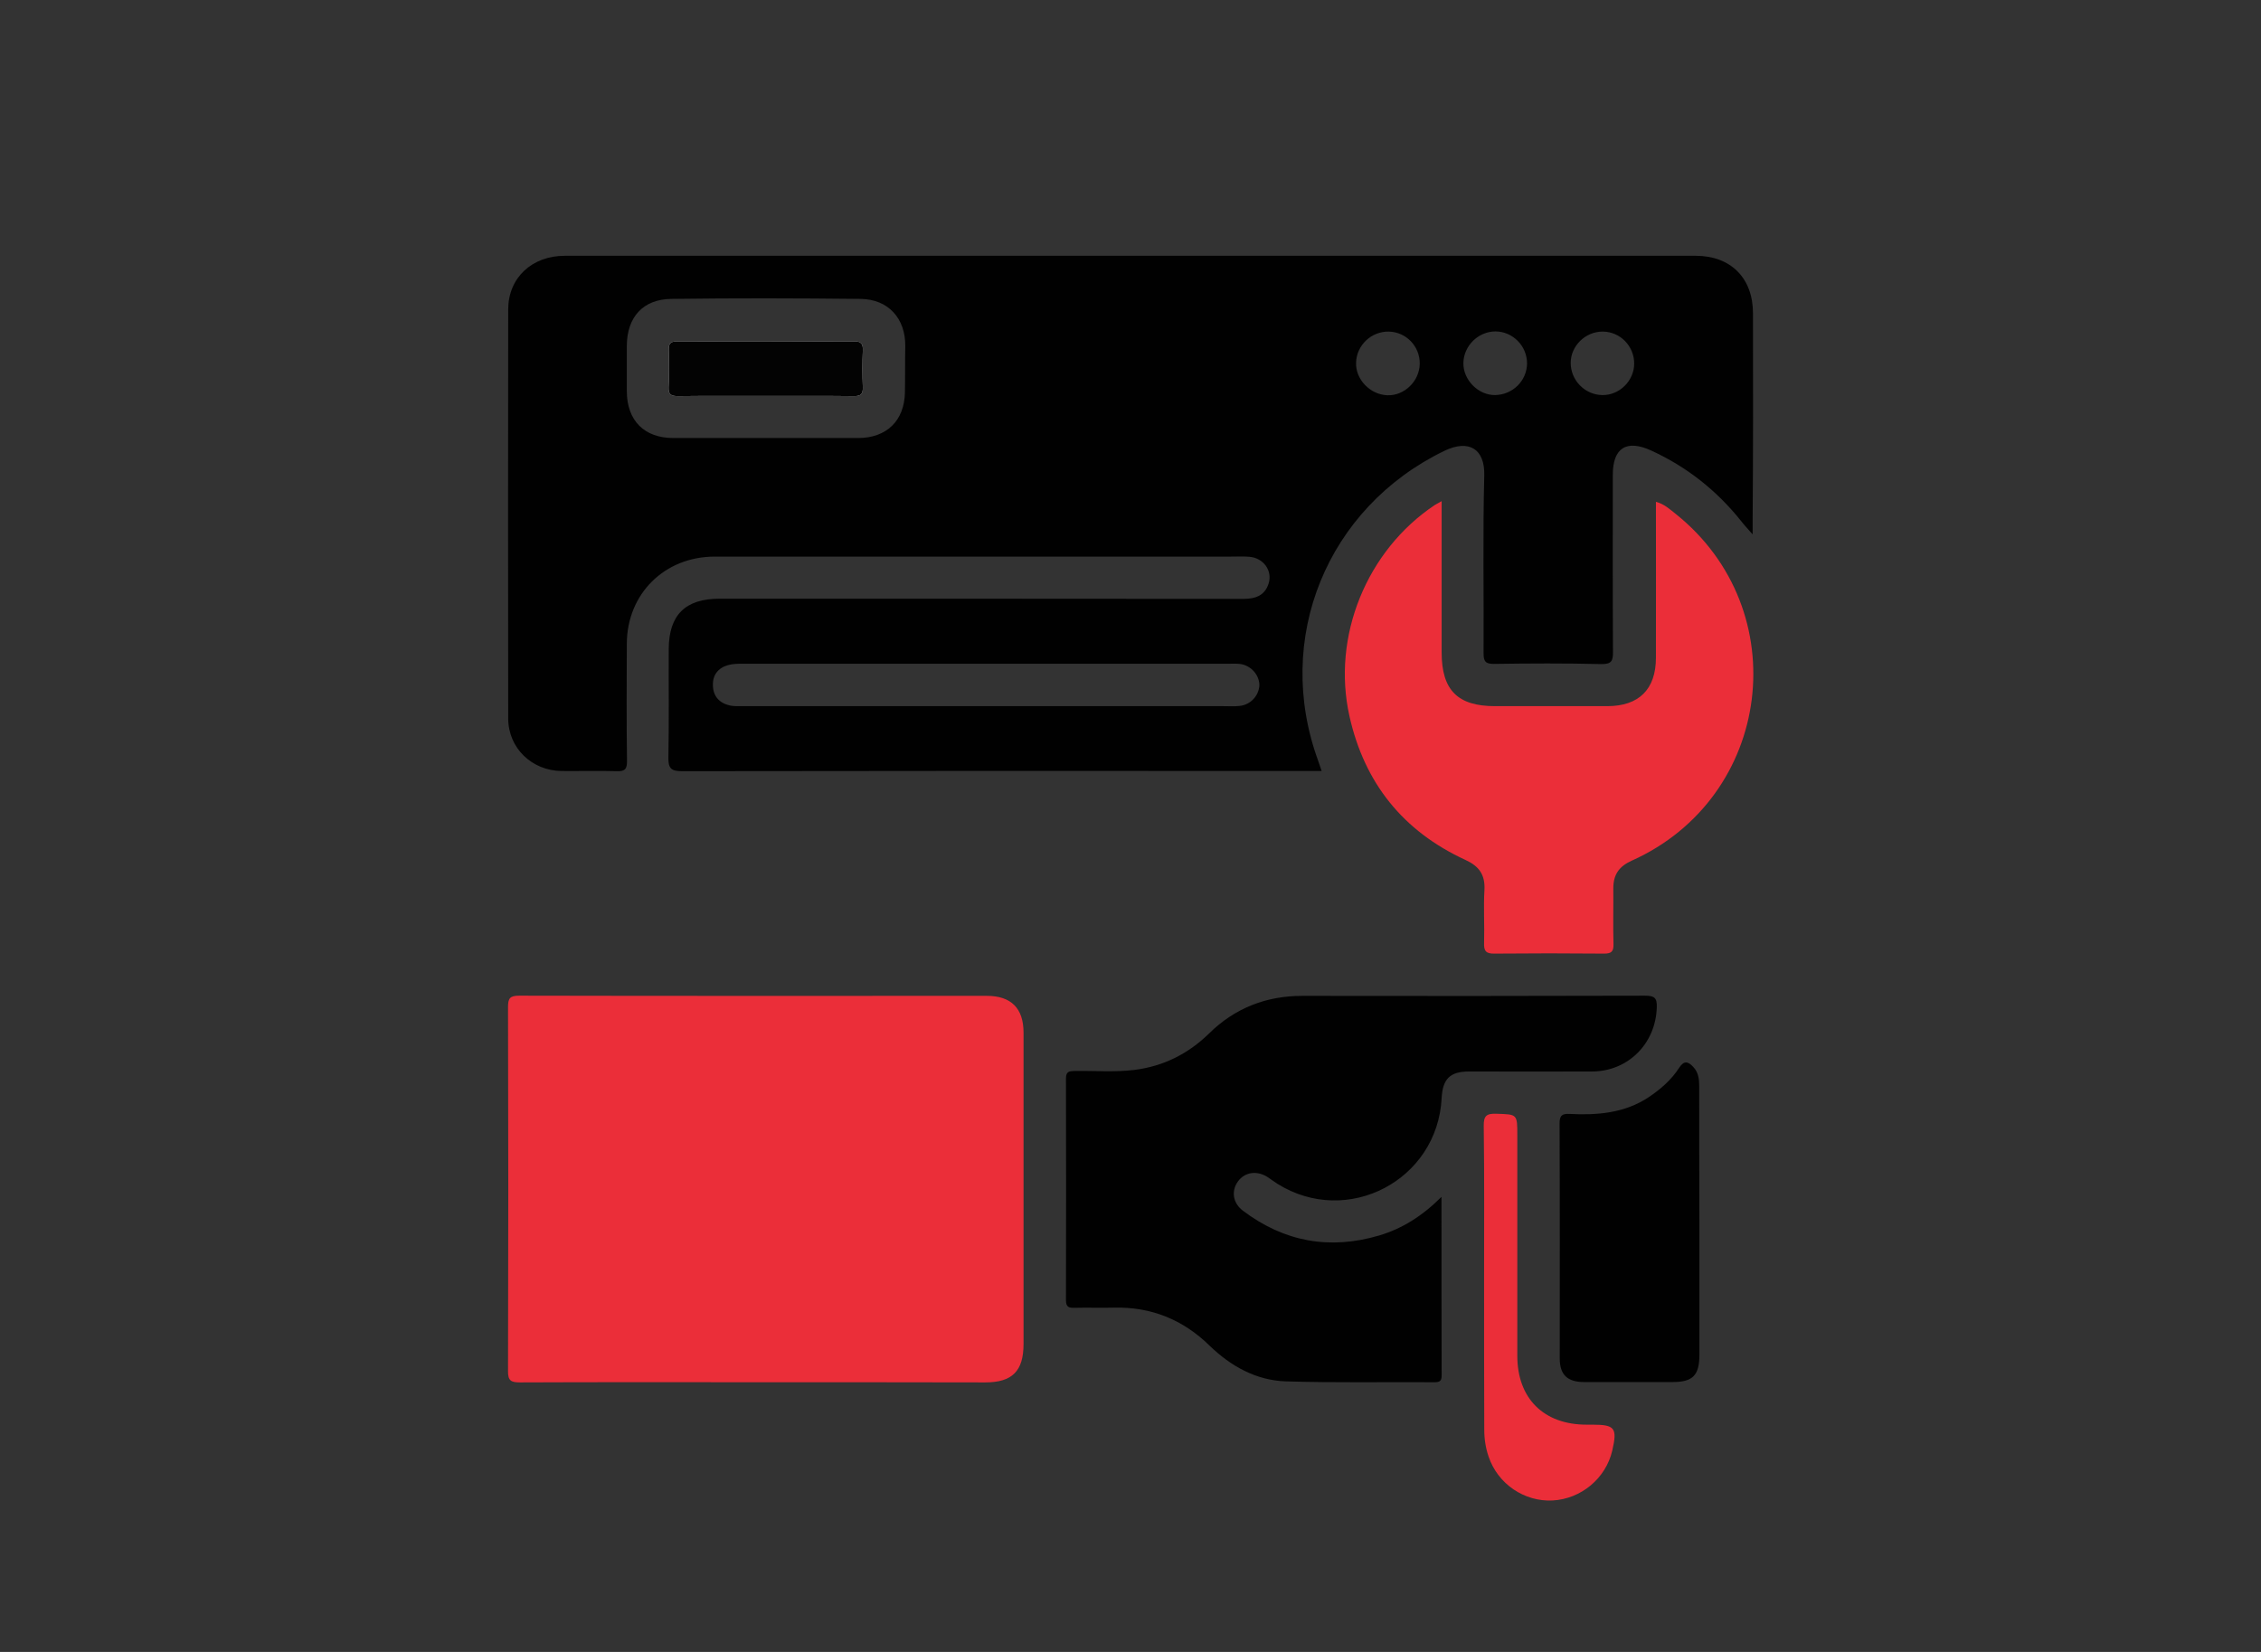 <?xml version="1.0" encoding="utf-8"?>
<!-- Generator: Adobe Illustrator 26.0.3, SVG Export Plug-In . SVG Version: 6.00 Build 0)  -->
<svg version="1.0" id="Layer_1" xmlns="http://www.w3.org/2000/svg" xmlns:xlink="http://www.w3.org/1999/xlink" x="0px" y="0px"
	 viewBox="0 0 130 95" style="enable-background:new 0 0 130 95;" xml:space="preserve">
<rect x="0" y="0" width="130" height="95" fill="#333333" stroke="none"/>
<style type="text/css">
	.st0{fill:#010101;}
	.st1{fill:#EB2E39;}
	.st2{fill:#FDFDFE;}
	.st3{fill:#030303;}
</style>
<g>
	<path class="st0" d="M49.61,20.18c-0.03,0.68-0.03,1.37,0,2.06c0.02,0.42-0.11,0.55-0.54,0.54c-1.69-0.02-3.38-0.01-5.07-0.01
		c-1.67,0-3.34-0.01-5.01,0.01c-0.4,0-0.57-0.08-0.55-0.52c0.04-0.71,0.03-1.42,0.01-2.12c-0.01-0.37,0.08-0.51,0.49-0.51
		c3.38,0.02,6.77,0.02,10.15,0C49.53,19.62,49.63,19.78,49.61,20.18z"/>
	<path class="st0" d="M100.79,18.01c0-2.02-1.28-3.3-3.29-3.3c-3.06,0-6.13,0-9.19,0c-18.61,0-37.23,0-55.84,0
		c-1.88,0-3.24,1.26-3.25,3.07c-0.01,7.84-0.01,15.69,0,23.53c0,1.71,1.36,3.01,3.07,3.03c1.05,0.01,2.1-0.02,3.16,0.01
		c0.49,0.02,0.61-0.13,0.6-0.61c-0.03-2.24-0.02-4.48-0.01-6.72c0.01-2.87,2.17-5.01,5.05-5.01c9.88,0,19.76,0,29.64,0
		c0.37,0,0.73-0.02,1.1,0.01c0.81,0.06,1.35,0.8,1.11,1.54c-0.22,0.69-0.75,0.88-1.45,0.88c-10.04-0.01-20.08-0.01-30.12-0.01
		c-1.96,0-2.91,0.93-2.92,2.89c-0.01,2.08,0.02,4.16-0.02,6.24c-0.01,0.62,0.15,0.79,0.78,0.79c12.01-0.02,24.01-0.02,36.02-0.01
		h0.76c-0.09-0.26-0.14-0.41-0.19-0.56c-2.59-7.04,0.49-14.58,7.24-17.85c1.43-0.69,2.34-0.1,2.3,1.41
		c-0.09,3.41-0.02,6.82-0.04,10.22c0,0.47,0.1,0.62,0.59,0.62c2.06-0.03,4.12-0.04,6.17,0.01c0.61,0.01,0.69-0.19,0.68-0.73
		c-0.02-3.38-0.01-6.77-0.01-10.15c0-1.56,0.79-2.05,2.21-1.4c2.05,0.94,3.77,2.3,5.18,4.07c0.17,0.22,0.36,0.42,0.65,0.75v-0.71
		C100.8,26.01,100.8,22.01,100.79,18.01z M52.03,22.57c-0.03,1.63-1.06,2.62-2.69,2.62c-1.78,0-3.56,0-5.35,0c-1.76,0-3.52,0-5.28,0
		c-1.67,0-2.67-1.01-2.67-2.7c0-0.87,0-1.74,0-2.61c0.01-1.63,0.92-2.67,2.55-2.69c3.63-0.05,7.27-0.04,10.9,0
		c1.59,0.02,2.57,1.13,2.56,2.7C52.03,20.79,52.05,21.68,52.03,22.57z M71.24,40.6c-0.3,0.03-0.59,0.01-0.89,0.01
		c-4.57,0-9.15,0-13.72,0c-4.66,0-9.33,0-13.99,0c-0.23,0-0.46,0.01-0.68-0.04c-0.61-0.14-0.96-0.54-0.97-1.16
		c-0.02-0.59,0.3-1,0.87-1.16c0.28-0.08,0.59-0.08,0.88-0.08c9.33,0,18.66,0,27.99,0c0.21,0,0.42-0.01,0.62,0.02
		c0.62,0.11,1.08,0.67,1.06,1.25C72.36,40.04,71.88,40.55,71.24,40.6z M79.76,22.73c-0.99-0.04-1.83-0.92-1.79-1.88
		c0.03-1,0.88-1.8,1.88-1.78c1,0.02,1.8,0.85,1.78,1.86C81.61,21.93,80.74,22.77,79.76,22.73z M85.96,22.72
		c-0.96,0.01-1.84-0.87-1.82-1.85c0.02-0.99,0.86-1.81,1.85-1.81c1,0.01,1.81,0.84,1.81,1.84C87.79,21.9,86.98,22.7,85.96,22.72z
		 M92.12,22.72c-1-0.02-1.81-0.85-1.81-1.85c0-0.98,0.85-1.81,1.85-1.8s1.8,0.83,1.8,1.84C93.96,21.9,93.11,22.74,92.12,22.72z"/>
	<path class="st1" d="M43.41,79.49c-4.5,0-9.01-0.01-13.51,0.01c-0.51,0-0.7-0.09-0.69-0.66c0.02-6.97,0.02-13.95,0-20.92
		c0-0.5,0.1-0.66,0.64-0.66c8.96,0.02,17.93,0.01,26.89,0.01c1.4,0,2.11,0.72,2.11,2.11c0,5.97,0,11.94,0,17.91
		c0,1.56-0.65,2.21-2.2,2.21C52.23,79.49,47.82,79.49,43.41,79.49z"/>
	<path class="st0" d="M82.88,68.83c0,3.56,0,6.92,0.01,10.28c0,0.31-0.12,0.38-0.4,0.38c-2.86-0.02-5.72,0.04-8.57-0.05
		c-1.7-0.06-3.15-0.87-4.37-2.05c-1.53-1.5-3.36-2.24-5.5-2.19c-0.75,0.02-1.51-0.01-2.26,0.01c-0.32,0.01-0.5-0.03-0.5-0.43
		c0.01-4.25,0.01-8.51,0-12.76c0-0.41,0.19-0.42,0.5-0.43c1.14-0.02,2.29,0.08,3.43-0.06c1.67-0.21,3.09-0.92,4.29-2.09
		c1.49-1.47,3.29-2.17,5.38-2.17c6.56,0.01,13.13,0.01,19.69-0.01c0.54,0,0.7,0.12,0.68,0.67c-0.06,2.08-1.64,3.68-3.72,3.69
		c-2.36,0.01-4.71,0-7.07,0c-1.1,0-1.52,0.42-1.58,1.53c-0.24,4.73-5.42,7.44-9.44,4.93c-0.19-0.12-0.37-0.26-0.57-0.39
		c-0.61-0.39-1.31-0.29-1.7,0.25c-0.4,0.55-0.3,1.25,0.29,1.69c2.37,1.79,4.99,2.26,7.83,1.42C80.61,70.66,81.77,69.94,82.88,68.83z
		"/>
	<path class="st1" d="M82.89,28.82c0,2.99,0,5.84,0,8.7c0,2.17,0.92,3.09,3.07,3.09s4.3,0,6.45,0c1.82,0,2.8-0.97,2.8-2.78
		c0.01-2.97,0-5.94,0-8.97c0.47,0.12,0.79,0.42,1.12,0.68c6.95,5.54,5.59,16.33-2.52,19.96c-0.73,0.33-1.05,0.81-1.05,1.58
		c0.01,1.07-0.02,2.15,0.01,3.22c0.01,0.42-0.12,0.54-0.54,0.54c-2.1-0.02-4.21-0.02-6.31,0c-0.5,0.01-0.61-0.17-0.59-0.63
		c0.03-1.01-0.04-2.01,0.02-3.02c0.05-0.89-0.31-1.38-1.1-1.74c-3.58-1.65-5.8-4.42-6.66-8.26c-1.03-4.59,0.99-9.54,4.91-12.15
		C82.58,28.99,82.68,28.94,82.89,28.82z"/>
	<path class="st0" d="M97.71,70.23c0,2.56,0,5.12,0,7.68c0,1.19-0.38,1.57-1.55,1.57c-1.69,0-3.38,0-5.08,0
		c-0.96,0-1.4-0.42-1.4-1.36c0-4.5,0.01-9.01-0.01-13.51c0-0.47,0.15-0.57,0.58-0.55c1.59,0.08,3.15-0.04,4.54-0.96
		c0.69-0.46,1.31-1,1.76-1.7c0.28-0.43,0.52-0.35,0.8-0.05c0.31,0.32,0.35,0.72,0.35,1.14C97.7,65.06,97.7,67.65,97.71,70.23
		C97.7,70.23,97.7,70.23,97.71,70.23z"/>
	<path class="st1" d="M85.33,73.52c0-2.92,0.02-5.85-0.02-8.77c-0.01-0.59,0.17-0.72,0.73-0.7c1.2,0.04,1.2,0.01,1.2,1.24
		c0,4.23,0,8.45,0,12.68c0,2.45,1.52,3.96,3.98,3.96c0.11,0,0.23,0,0.34,0c1.29,0,1.44,0.19,1.14,1.49
		c-0.37,1.6-1.79,2.78-3.43,2.87c-1.63,0.08-3.15-0.95-3.68-2.52c-0.17-0.5-0.25-1.01-0.25-1.55
		C85.33,79.32,85.33,76.42,85.33,73.52z"/>
	<path class="st2" d="M49.61,20.18c-0.03,0.68-0.03,1.37,0,2.06c0.02,0.42-0.11,0.55-0.54,0.54c-1.69-0.02-3.38-0.01-5.07-0.01
		c-1.67,0-3.34-0.01-5.01,0.01c-0.4,0-0.57-0.08-0.55-0.52c0.04-0.71,0.03-1.42,0.01-2.12c-0.01-0.37,0.08-0.51,0.49-0.51
		c3.38,0.02,6.77,0.02,10.15,0C49.53,19.62,49.63,19.78,49.61,20.18z"/>
	<path class="st3" d="M49.61,20.18c-0.03,0.68-0.03,1.37,0,2.06c0.02,0.42-0.11,0.55-0.54,0.54c-1.69-0.02-3.38-0.01-5.07-0.01
		c-1.67,0-3.34-0.01-5.01,0.01c-0.4,0-0.57-0.08-0.55-0.52c0.04-0.71,0.03-1.42,0.01-2.12c-0.01-0.37,0.08-0.51,0.49-0.51
		c3.38,0.02,6.77,0.02,10.15,0C49.53,19.62,49.63,19.78,49.61,20.18z"/>
</g>
</svg>
